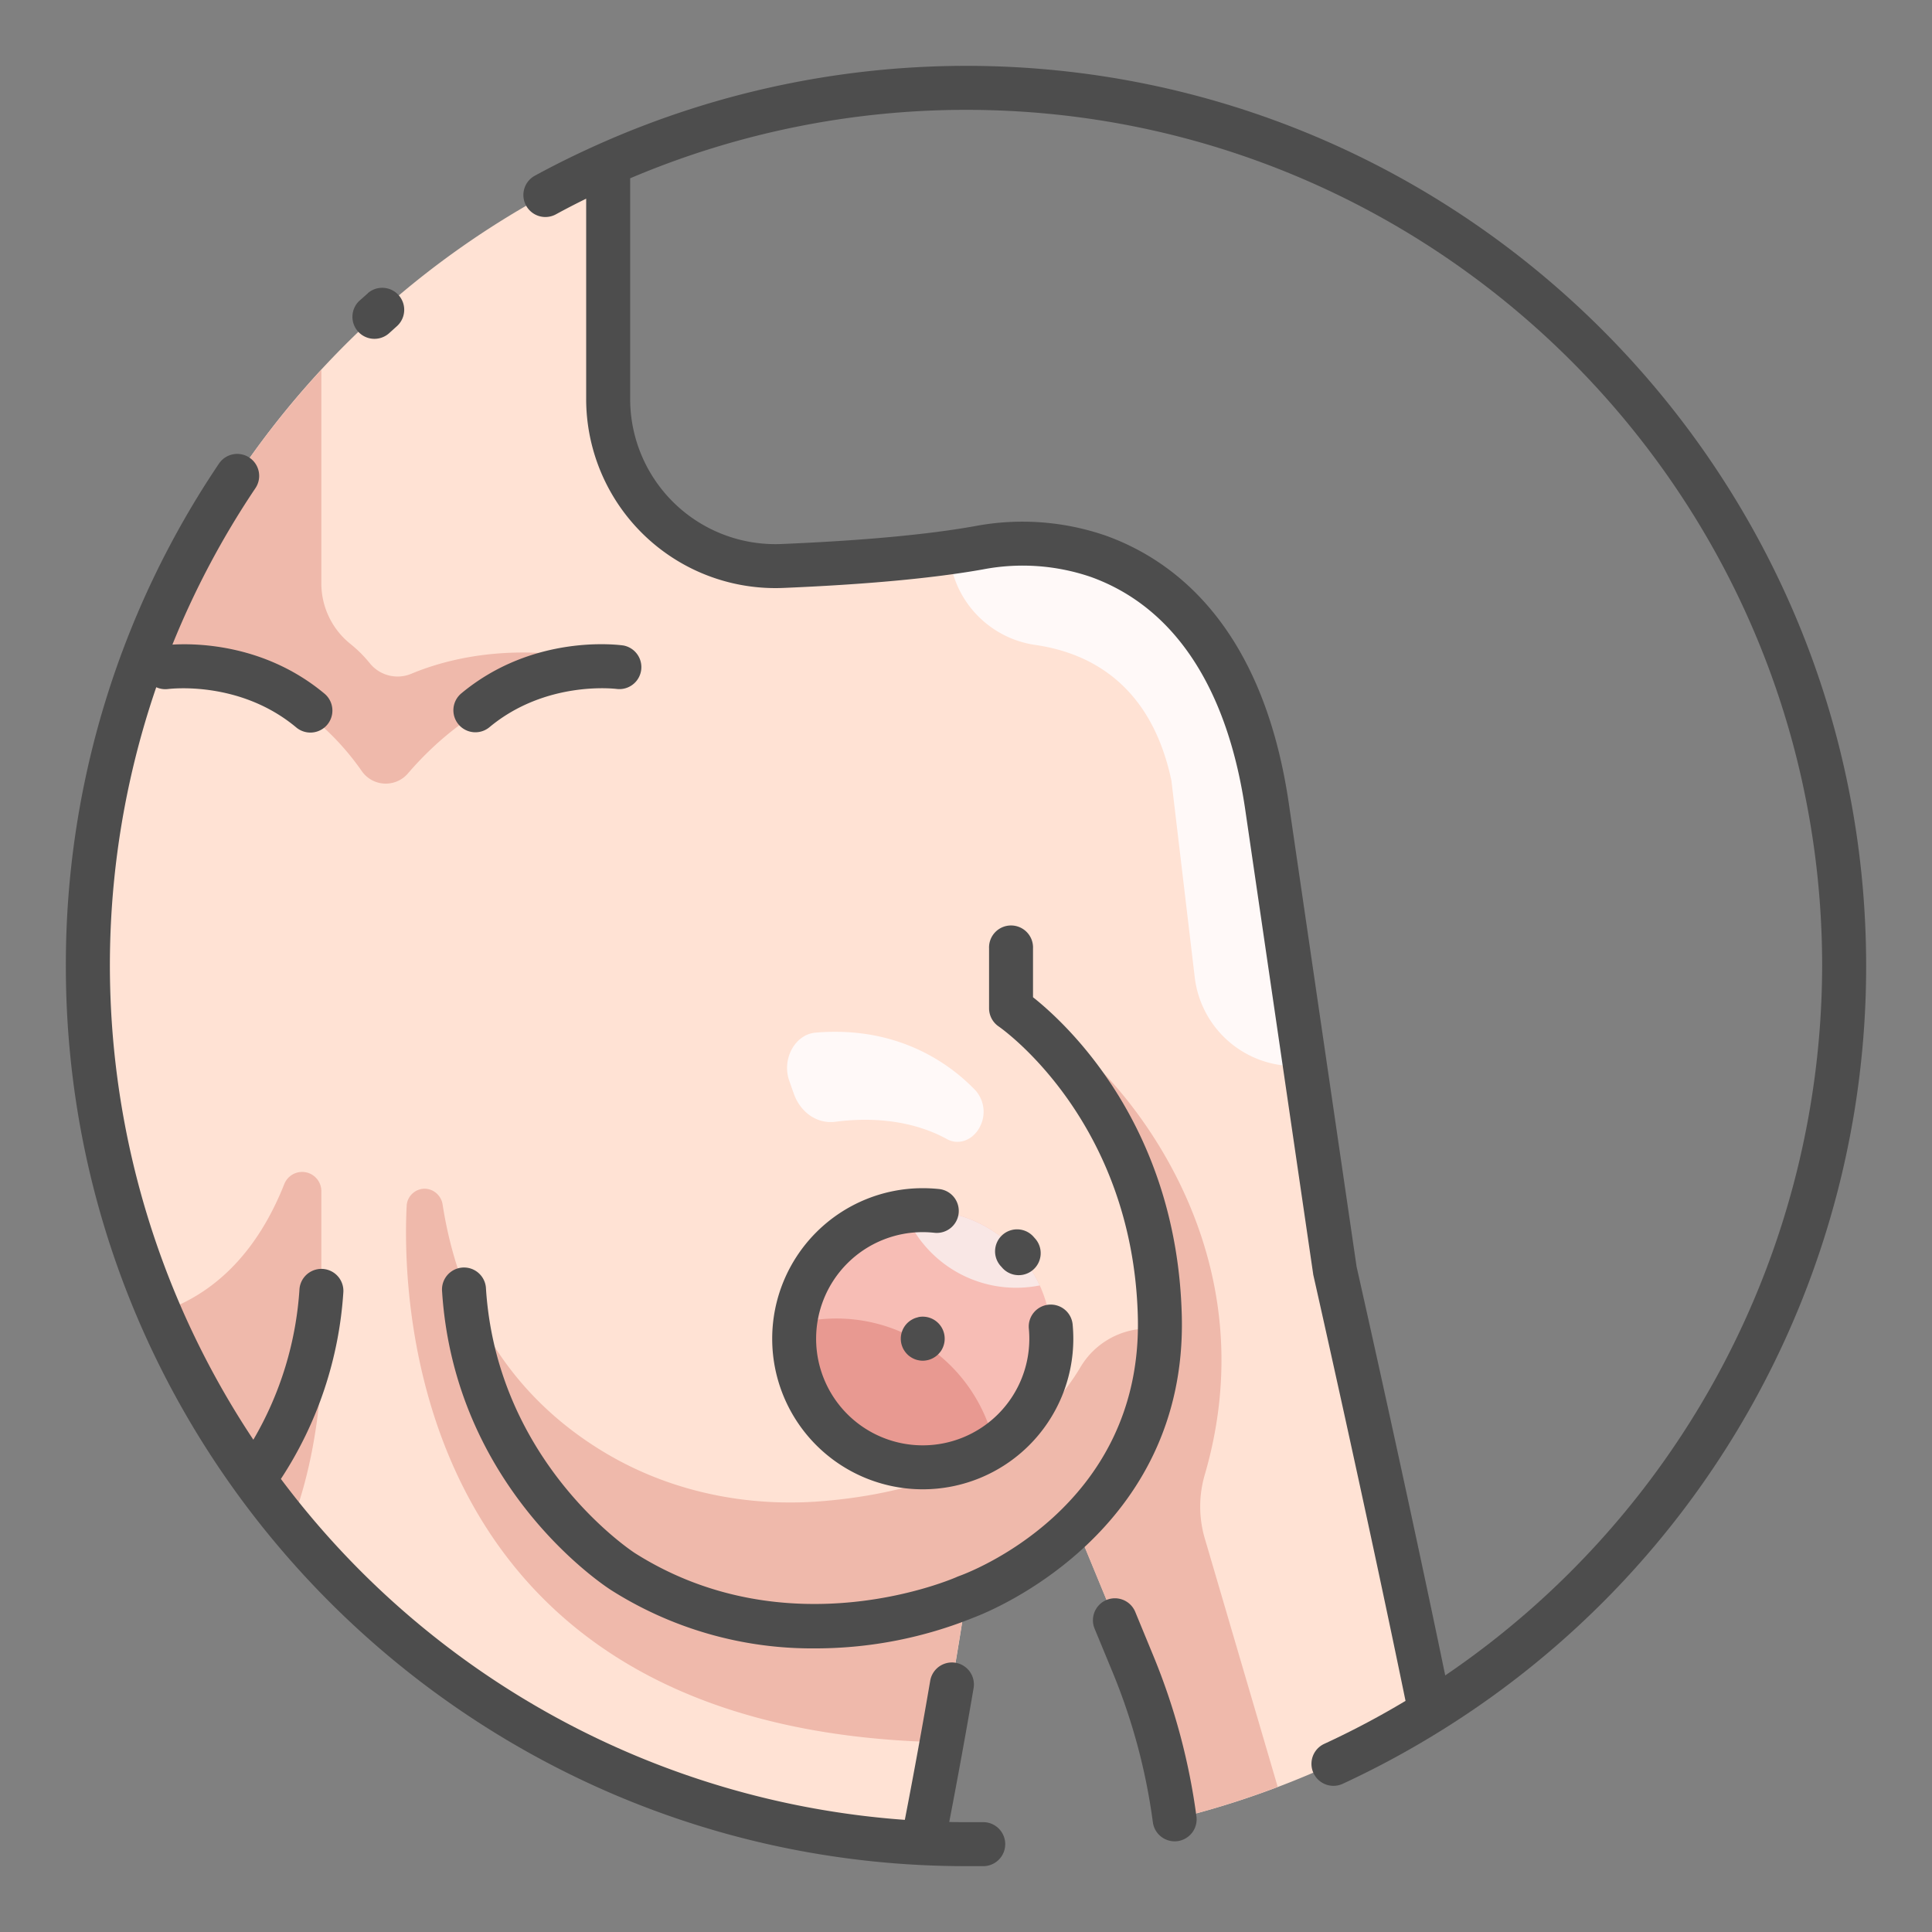 <svg id="icon" xmlns="http://www.w3.org/2000/svg" viewBox="0 0 512 512"><rect x="0" y="0" width="512" height="512" fill="#808080" stroke="none"/><defs><style>.cls-1{fill:#ffe2d4;}.cls-2{fill:#f7bdb5;}.cls-3{fill:#efb9ab;}.cls-4{fill:#e89991;}.cls-5{fill:#f9e7e5;}.cls-6{fill:#fff9f8;}.cls-7{fill:#4d4d4d;}</style></defs><title>shoulder female</title><path class="cls-1" d="M353.76,336.75,335.91,214.62c-6.2-43.92-27.18-60.84-44.81-67.17a61.54,61.54,0,0,0-31.71-2.28c-14.93,2.67-34.41,4.08-52.08,4.82a44.31,44.31,0,0,1-46.14-44.29V43.43A232.75,232.75,0,0,0,23.28,256c0,124.68,98.05,226.46,221.26,232.44,7.1-36,11.51-65.26,11.51-65.26a146.89,146.89,0,0,0,29.13-18.79l15.12,36.66a164.67,164.67,0,0,1,11,41A231.42,231.42,0,0,0,379,453.58C368.06,400,353.76,336.75,353.76,336.75Z"/><circle class="cls-2" cx="244.54" cy="354.78" r="34.07"/><path class="cls-3" d="M164.36,176.55c-26-7.18-45.35-2.18-55.34,2a9.46,9.46,0,0,1-11-2.76,33.65,33.65,0,0,0-5.33-5.28,20.58,20.58,0,0,1-7.53-16V98a232.9,232.9,0,0,0-47.89,78.36c32.35-1.94,50.38,16.2,58.58,27.95a7.74,7.74,0,0,0,12.22.7C132.81,176.13,164.36,176.55,164.36,176.55Z"/><path class="cls-3" d="M76.93,404.64c11.07-28.13,8.23-59.9,8.23-59.9V315.65a5.09,5.09,0,0,0-9.81-1.89C67.1,334.57,54.21,344,42.13,347.88A232.68,232.68,0,0,0,76.93,404.64Z"/><path class="cls-4" d="M263.56,383.05a42.89,42.89,0,0,0-52.86-32.2,34.07,34.07,0,0,0,52.86,32.2Z"/><path class="cls-5" d="M244.54,320.71a34.08,34.08,0,0,0-4.88.35,31.82,31.82,0,0,0,35.88,19.59A34.07,34.07,0,0,0,244.54,320.71Z"/><path class="cls-3" d="M319.3,390.74c18.8-64.81-28.7-108.2-28.7-108.2,12.75,20.76,14.57,54.72,14.57,54.72l-1.61,14.84a20.86,20.86,0,0,0-17.22,10.2c-7.67,12.95-26,31.92-68.13,35.5-20,1.7-40.2-2.37-57.48-12.58-18.41-10.87-37.88-30.55-43.42-65.92a4.94,4.94,0,0,0-4-4.21,4.78,4.78,0,0,0-5.54,4.48c-1.24,24.44.48,139.25,141.78,142.14,4.08-22.68,6.47-38.53,6.47-38.53a136.87,136.87,0,0,0,20.7-12.32h0c5.19-3.7,8.42-6.47,8.42-6.47l15.12,36.66a164.67,164.67,0,0,1,11,41,231.28,231.28,0,0,0,27.35-8.5l-19.4-66.09A30,30,0,0,1,319.3,390.74Z"/><path class="cls-6" d="M310.44,206.88,316.62,259a26.66,26.66,0,0,0,29.19,23.38l-9.9-67.77c-6.2-43.92-27.18-60.84-44.81-67.17a61.54,61.54,0,0,0-31.71-2.28c-2.5.45-5.13.85-7.86,1.23a26.72,26.72,0,0,0,22.93,24.54C288.6,173,305,181.17,310.44,206.88Z"/><path class="cls-6" d="M209.16,286.41l1.19,3.38c1.8,5.1,6.27,8.12,11.06,7.49,7.49-1,19.14-1.11,29.58,4.61,3,1.67,6.77.31,8.6-3.1h0a8.56,8.56,0,0,0-1-9.74c-6.16-6.49-20-17.3-42.46-15.39C210.68,274.12,207.13,280.67,209.16,286.41Z"/><path class="cls-7" d="M254.05,321.54a5.83,5.83,0,0,0-5.16-6.43,42.11,42.11,0,0,0-4.35-.23,39.9,39.9,0,1,0,39.9,39.9c0-1.23-.06-2.47-.17-3.69a5.83,5.83,0,1,0-11.61,1.07c.08.86.12,1.74.12,2.62a28.25,28.25,0,1,1-28.24-28.25,28.94,28.94,0,0,1,3.09.17A5.82,5.82,0,0,0,254.05,321.54Z"/><path class="cls-7" d="M265.71,336.09a5.83,5.83,0,0,0,8.74-7.71l-.46-.52a5.83,5.83,0,1,0-8.62,7.84Z"/><path class="cls-7" d="M293.25,424a5.82,5.82,0,0,0-3.17,7.61l4.84,11.71a159.08,159.08,0,0,1,10.6,39.59,5.83,5.83,0,0,0,5.77,5.06,6.81,6.81,0,0,0,.78-.05,5.84,5.84,0,0,0,5-6.55,170.61,170.61,0,0,0-11.39-42.49l-4.83-11.72A5.83,5.83,0,0,0,293.25,424Z"/><path class="cls-7" d="M128.79,341.54a5.83,5.83,0,1,0-11.63.75c3.38,52.22,43.16,78.07,44.86,79.15a99.41,99.41,0,0,0,53.81,15.4,111.86,111.86,0,0,0,42.43-8.26c4.32-1.63,56.32-22.52,54.93-79.79-1.23-50.39-30.42-77.37-39.43-84.51V251.33a5.83,5.83,0,1,0-11.65,0V267.2a5.85,5.85,0,0,0,2.56,4.83c.36.24,35.59,24.64,36.87,77.05,1.24,50.83-45.43,67.9-47.41,68.6-.08,0-.15.08-.24.11s-.17,0-.25.09c-.44.2-44.36,19.66-85.38-6.29C167.9,411.36,131.8,387.91,128.79,341.54Z"/><path class="cls-7" d="M243.4,349.06a7.66,7.66,0,0,0-1.09.33,7.52,7.52,0,0,0-1,.54,6.17,6.17,0,0,0-.89.73,5.86,5.86,0,0,0-1.7,4.11,6.31,6.31,0,0,0,.11,1.15,6.51,6.51,0,0,0,.34,1.09,5.18,5.18,0,0,0,.54,1,5.87,5.87,0,0,0,.71.87,5.08,5.08,0,0,0,.89.73,5.78,5.78,0,0,0,1,.54,5.09,5.09,0,0,0,1.09.33,5.43,5.43,0,0,0,2.27,0,5.09,5.09,0,0,0,1.09-.33,5.78,5.78,0,0,0,1-.54,5.08,5.08,0,0,0,.89-.73,7.64,7.64,0,0,0,.73-.87,6,6,0,0,0,.86-2.1,5.54,5.54,0,0,0,.11-1.15,5.82,5.82,0,0,0-7-5.71Z"/><path class="cls-7" d="M165.21,171.06c-1-.14-23.83-3.29-43.05,12.77a5.83,5.83,0,0,0,7.47,8.95c15.07-12.59,33.6-10.23,33.91-10.19a5.83,5.83,0,0,0,1.67-11.53Z"/><path class="cls-7" d="M256,494.55c1.54,0,3.08,0,4.62,0a5.83,5.83,0,0,0-.11-11.66h-.11c-1.47,0-2.93,0-4.4,0s-3,0-4.44-.05c2.22-11.52,4.39-23.4,6.45-35.44a5.83,5.83,0,0,0-11.49-2c-2.15,12.55-4.41,24.92-6.73,36.88A226.81,226.81,0,0,1,74.44,391.93,102.11,102.11,0,0,0,91,342.29a5.83,5.83,0,0,0-11.63-.75,90.25,90.25,0,0,1-12.23,40A227,227,0,0,1,41.41,182.12a5.73,5.73,0,0,0,3.19.47c.19,0,18.8-2.44,33.91,10.19A5.83,5.83,0,0,0,86,183.83c-15.58-13-33.54-13.41-40.31-13a226.26,226.26,0,0,1,22-41.46,5.82,5.82,0,1,0-9.66-6.51A237.35,237.35,0,0,0,17.45,256C17.45,387.54,124.46,494.55,256,494.55Z"/><path class="cls-7" d="M256,17.45A239.24,239.24,0,0,0,159.14,38l-.59.26c-5.67,2.54-11.25,5.27-16.71,8.25a5.83,5.83,0,1,0,5.59,10.23c2.6-1.42,5.25-2.78,7.91-4.09V105.7a50.15,50.15,0,0,0,52.22,50.11c22-.92,39.8-2.57,52.86-4.9a55.86,55.86,0,0,1,28.71,2c22.18,8,36.36,29.59,41,62.54L348,337.6c0,.14.05.29.08.44.14.61,13.71,60.7,24.4,112.71a226.36,226.36,0,0,1-21.54,11.39,5.83,5.83,0,0,0,4.88,10.59,239.08,239.08,0,0,0,26.42-14.31l.09-.05A238.41,238.41,0,0,0,494.55,256C494.55,124.46,387.54,17.45,256,17.45ZM383,444c-10.23-49.46-22.6-104.39-23.49-108.32L341.68,213.81c-6.69-47.34-30.12-65.2-48.61-71.85a67.67,67.67,0,0,0-34.7-2.53c-12.55,2.25-29.81,3.84-51.3,4.74A38.48,38.48,0,0,1,167,105.7V47.25a227.67,227.67,0,0,1,89-18.14c125.11,0,226.89,101.78,226.89,226.89A227.78,227.78,0,0,1,383,444Z"/><path class="cls-7" d="M97.48,77.73l-2.26,2a5.83,5.83,0,0,0,7.86,8.61l2.15-1.94a5.83,5.83,0,0,0-7.75-8.71Z"/></svg>